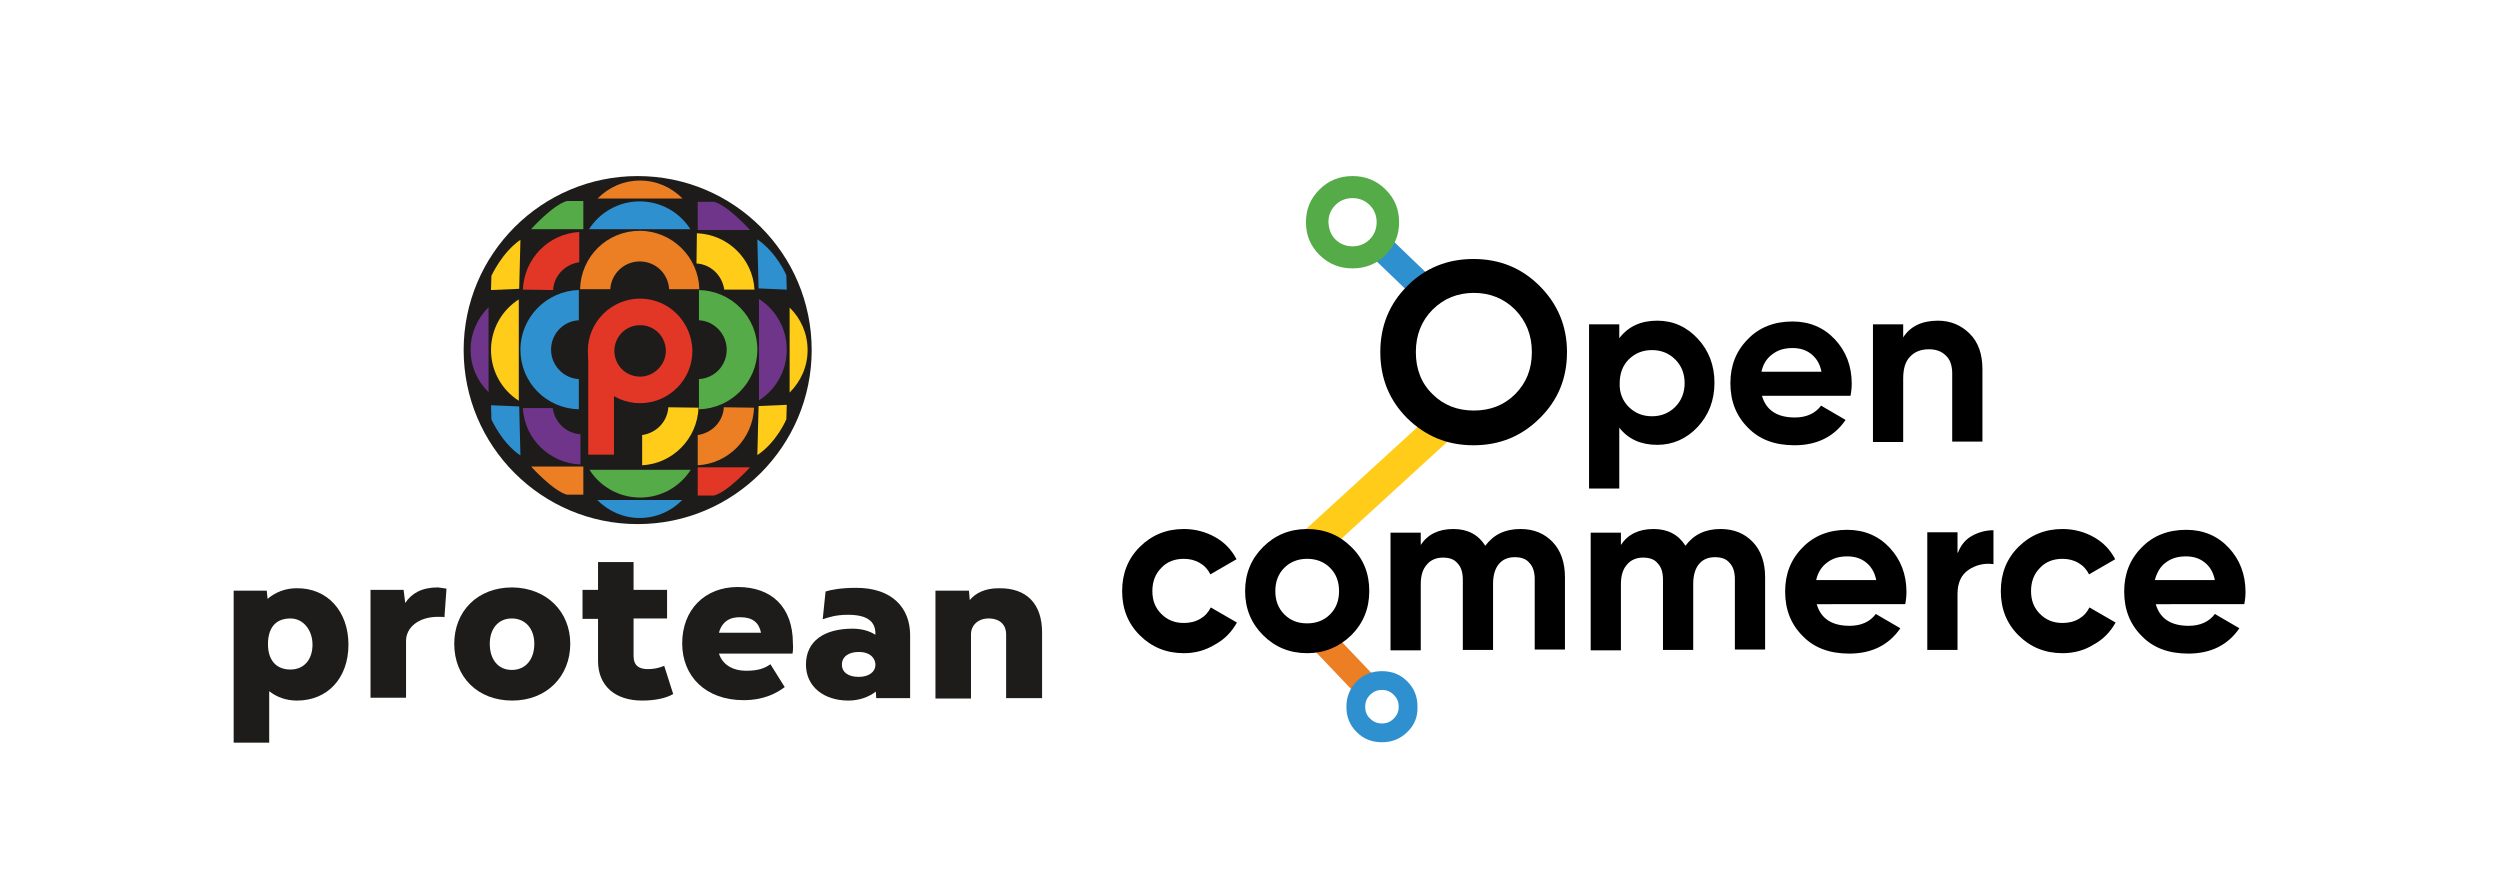 <?xml version="1.0" encoding="utf-8"?>
<!-- Generator: Adobe Illustrator 26.0.1, SVG Export Plug-In . SVG Version: 6.00 Build 0)  -->
<svg version="1.1" id="Layer_1" xmlns="http://www.w3.org/2000/svg" xmlns:xlink="http://www.w3.org/1999/xlink" x="0px" y="0px"
	 viewBox="0 0 612 217.3" style="enable-background:new 0 0 612 217.3;" xml:space="preserve">
<style type="text/css">
	.st0{fill:#FFCD19;}
	.st1{fill:#2F90CF;}
	.st2{fill:#EC7E24;}
	.st3{fill:#54AB47;}
	.st4{fill:#1D1C1A;}
	.st5{fill:#E23726;}
	.st6{fill:#6F358A;}
</style>
<g>
	<g>
		<g>
			<g>
				
					<rect x="316.1" y="114.4" transform="matrix(0.738 -0.675 0.675 0.738 8.745 258.865)" class="st0" width="42.8" height="7.6"/>
			</g>
			<g>
				
					<rect x="338.4" y="56.9" transform="matrix(0.693 -0.721 0.721 0.693 58.784 265.957)" class="st1" width="6.4" height="14.3"/>
			</g>
			<g>
				
					<rect x="324.7" y="152.2" transform="matrix(0.724 -0.69 0.69 0.724 -20.524 270.794)" class="st2" width="6.3" height="17.7"/>
			</g>
			<g>
				<path class="st3" d="M339.2,62.4c-2.2,2.2-4.9,3.3-8.1,3.3c-3.2,0-5.9-1.1-8.1-3.3c-2.2-2.2-3.3-4.8-3.3-8s1.1-5.8,3.3-8
					c2.2-2.2,4.9-3.3,8.1-3.3c3.2,0,5.9,1.1,8.1,3.3c2.2,2.2,3.3,4.8,3.3,8S341.4,60.2,339.2,62.4z M326.9,58.6
					c1.1,1.1,2.5,1.7,4.2,1.7c1.7,0,3.1-0.6,4.2-1.7c1.1-1.1,1.7-2.5,1.7-4.2c0-1.7-0.6-3.1-1.7-4.2c-1.1-1.1-2.5-1.7-4.2-1.7
					c-1.7,0-3.1,0.6-4.2,1.7c-1.1,1.1-1.7,2.5-1.7,4.2C325.3,56.1,325.8,57.5,326.9,58.6z"/>
			</g>
			<g>
				<path d="M376.9,102.4c-4.4,4.4-9.8,6.6-16.2,6.6c-6.4,0-11.7-2.2-16.2-6.6c-4.4-4.4-6.6-9.8-6.6-16.2c0-6.4,2.2-11.8,6.6-16.2
					c4.4-4.4,9.8-6.6,16.2-6.6c6.4,0,11.8,2.2,16.2,6.6c4.4,4.4,6.7,9.8,6.7,16.2C383.6,92.6,381.4,98,376.9,102.4z M350.7,96.5
					c2.7,2.7,6.1,4,10.1,4c4,0,7.4-1.3,10.1-4c2.7-2.7,4.1-6.1,4.1-10.3c0-4.2-1.4-7.6-4.1-10.4c-2.7-2.7-6.1-4.1-10.1-4.1
					c-4,0-7.4,1.4-10.1,4.1c-2.7,2.7-4.1,6.2-4.1,10.4C346.6,90.3,347.9,93.8,350.7,96.5z"/>
				<path d="M405.7,78.5c3.9,0,7.2,1.5,9.9,4.4c2.7,2.9,4.1,6.5,4.1,10.8c0,4.3-1.4,7.9-4.1,10.8c-2.7,2.9-6.1,4.4-9.9,4.4
					c-4,0-7.1-1.4-9.3-4.2v14.9H389V79.4h7.4v3.4C398.6,79.9,401.7,78.5,405.7,78.5z M398.7,99.6c1.5,1.5,3.4,2.3,5.7,2.3
					s4.2-0.8,5.7-2.3c1.5-1.5,2.3-3.5,2.3-5.8c0-2.4-0.8-4.3-2.3-5.8c-1.5-1.5-3.4-2.3-5.7-2.3s-4.2,0.8-5.7,2.3
					c-1.5,1.5-2.2,3.5-2.2,5.8C396.4,96.1,397.2,98.1,398.7,99.6z"/>
				<path d="M431.3,96.8c1,3.6,3.7,5.4,8.1,5.4c2.8,0,5-1,6.4-2.9l6,3.5c-2.8,4.1-7,6.2-12.5,6.2c-4.8,0-8.6-1.4-11.4-4.3
					c-2.9-2.9-4.3-6.5-4.3-10.9c0-4.3,1.4-7.9,4.3-10.8c2.8-2.9,6.5-4.3,10.9-4.3c4.2,0,7.7,1.5,10.4,4.4c2.7,2.9,4.1,6.5,4.1,10.8
					c0,1-0.1,2-0.3,3H431.3z M431.2,91h14.7c-0.4-2-1.3-3.4-2.6-4.4s-2.8-1.4-4.5-1.4c-2,0-3.6,0.5-4.9,1.5
					C432.4,87.8,431.6,89.2,431.2,91z"/>
				<path d="M474.4,78.5c3.1,0,5.7,1.1,7.8,3.2c2.1,2.1,3.1,5,3.1,8.7v17.7h-7.4V91.4c0-1.9-0.5-3.4-1.6-4.4c-1-1-2.4-1.5-4.1-1.5
					c-1.9,0-3.5,0.6-4.6,1.8c-1.2,1.2-1.7,3-1.7,5.4v15.5h-7.4V79.4h7.4v3.2C467.6,79.9,470.5,78.5,474.4,78.5z"/>
				<path d="M289.8,159.9c-4.3,0-7.9-1.5-10.8-4.4s-4.3-6.5-4.3-10.8c0-4.3,1.4-7.9,4.3-10.8c2.9-2.9,6.5-4.4,10.8-4.4
					c2.8,0,5.4,0.7,7.7,2c2.3,1.3,4,3.1,5.2,5.4l-6.4,3.7c-0.6-1.2-1.4-2.1-2.6-2.8c-1.2-0.7-2.5-1-3.9-1c-2.2,0-4.1,0.7-5.5,2.2
					c-1.5,1.5-2.2,3.4-2.2,5.7c0,2.3,0.7,4.1,2.2,5.6c1.5,1.5,3.3,2.2,5.5,2.2c1.5,0,2.8-0.3,4-1c1.2-0.7,2-1.6,2.6-2.8l6.4,3.7
					c-1.3,2.3-3,4.1-5.4,5.4C295.1,159.2,292.6,159.9,289.8,159.9z"/>
				<path d="M330.8,155.5c-3,2.9-6.6,4.4-10.8,4.4c-4.3,0-7.9-1.5-10.8-4.4c-2.9-2.9-4.4-6.5-4.4-10.8s1.5-7.9,4.4-10.8
					c2.9-2.9,6.5-4.4,10.8-4.4c4.3,0,7.9,1.5,10.8,4.4c3,2.9,4.4,6.5,4.4,10.8S333.7,152.6,330.8,155.5z M314.4,150.4
					c1.5,1.5,3.3,2.2,5.6,2.2c2.2,0,4.1-0.7,5.6-2.2c1.5-1.5,2.2-3.4,2.2-5.7s-0.7-4.2-2.2-5.7c-1.5-1.5-3.4-2.2-5.6-2.2
					c-2.2,0-4.1,0.7-5.6,2.2c-1.5,1.5-2.2,3.4-2.2,5.7S312.9,148.9,314.4,150.4z"/>
				<path d="M372.2,129.5c3.3,0,5.9,1.1,7.9,3.2c2,2.1,3,5,3,8.6v17.7h-7.4v-17.2c0-1.7-0.4-3.1-1.3-4c-0.8-1-2-1.4-3.6-1.4
					c-1.7,0-3,0.6-3.9,1.7c-0.9,1.1-1.4,2.7-1.4,4.8v16.2h-7.4v-17.2c0-1.7-0.4-3.1-1.3-4c-0.8-1-2-1.4-3.6-1.4
					c-1.6,0-3,0.6-3.9,1.7c-1,1.1-1.5,2.7-1.5,4.8v16.2h-7.4v-28.8h7.4v3c1.7-2.6,4.4-3.9,8-3.9c3.5,0,6.1,1.4,7.8,4.1
					C365.6,130.9,368.4,129.5,372.2,129.5z"/>
				<path d="M421.2,129.5c3.3,0,5.9,1.1,7.9,3.2c2,2.1,3,5,3,8.6v17.7h-7.4v-17.2c0-1.7-0.4-3.1-1.3-4c-0.8-1-2-1.4-3.6-1.4
					c-1.7,0-3,0.6-3.9,1.7c-0.9,1.1-1.4,2.7-1.4,4.8v16.2h-7.4v-17.2c0-1.7-0.4-3.1-1.3-4c-0.8-1-2-1.4-3.6-1.4
					c-1.6,0-3,0.6-3.9,1.7c-1,1.1-1.5,2.7-1.5,4.8v16.2h-7.4v-28.8h7.4v3c1.7-2.6,4.4-3.9,8-3.9c3.5,0,6.1,1.4,7.8,4.1
					C414.6,130.9,417.4,129.5,421.2,129.5z"/>
				<path d="M444.7,147.8c1,3.6,3.7,5.4,8.1,5.4c2.8,0,5-1,6.4-2.9l6,3.5c-2.8,4.1-7,6.2-12.5,6.2c-4.8,0-8.6-1.4-11.4-4.3
					c-2.9-2.9-4.3-6.5-4.3-10.9c0-4.3,1.4-7.9,4.3-10.8c2.8-2.9,6.5-4.3,10.9-4.3c4.2,0,7.7,1.5,10.4,4.4c2.7,2.9,4.1,6.5,4.1,10.8
					c0,1-0.1,2-0.3,3H444.7z M444.6,142h14.7c-0.4-2-1.3-3.4-2.6-4.4c-1.3-1-2.8-1.4-4.5-1.4c-2,0-3.6,0.5-4.9,1.5
					C445.9,138.7,445,140.2,444.6,142z"/>
				<path d="M479.3,135.3c0.7-1.8,1.8-3.2,3.4-4.1c1.6-0.9,3.4-1.4,5.3-1.4v8.3c-2.3-0.3-4.3,0.2-6.1,1.4c-1.8,1.2-2.7,3.2-2.7,5.9
					v13.7h-7.4v-28.8h7.4V135.3z"/>
				<path d="M504.9,159.9c-4.3,0-7.9-1.5-10.8-4.4s-4.3-6.5-4.3-10.8c0-4.3,1.4-7.9,4.3-10.8c2.9-2.9,6.5-4.4,10.8-4.4
					c2.8,0,5.4,0.7,7.7,2c2.3,1.3,4,3.1,5.2,5.4l-6.4,3.7c-0.6-1.2-1.4-2.1-2.6-2.8c-1.2-0.7-2.5-1-3.9-1c-2.2,0-4.1,0.7-5.5,2.2
					c-1.5,1.5-2.2,3.4-2.2,5.7c0,2.3,0.7,4.1,2.2,5.6c1.5,1.5,3.3,2.2,5.5,2.2c1.5,0,2.8-0.3,4-1c1.2-0.7,2-1.6,2.6-2.8l6.4,3.7
					c-1.3,2.3-3,4.1-5.4,5.4C510.3,159.2,507.7,159.9,504.9,159.9z"/>
				<path d="M527.7,147.8c1,3.6,3.7,5.4,8.1,5.4c2.8,0,5-1,6.4-2.9l6,3.5c-2.8,4.1-7,6.2-12.5,6.2c-4.8,0-8.6-1.4-11.4-4.3
					c-2.9-2.9-4.3-6.5-4.3-10.9c0-4.3,1.4-7.9,4.3-10.8c2.8-2.9,6.5-4.3,10.9-4.3c4.2,0,7.7,1.5,10.4,4.4c2.7,2.9,4.1,6.5,4.1,10.8
					c0,1-0.1,2-0.3,3H527.7z M527.5,142h14.7c-0.4-2-1.3-3.4-2.6-4.4s-2.8-1.4-4.5-1.4c-2,0-3.6,0.5-4.9,1.5
					C528.8,138.7,528,140.2,527.5,142z"/>
			</g>
			<g>
				<path class="st1" d="M344.5,179.2c-1.7,1.7-3.8,2.5-6.2,2.5c-2.5,0-4.5-0.8-6.2-2.5c-1.7-1.7-2.5-3.7-2.5-6.2
					c0-2.5,0.9-4.5,2.5-6.2c1.7-1.7,3.8-2.5,6.2-2.5c2.5,0,4.5,0.8,6.2,2.5c1.7,1.7,2.5,3.7,2.5,6.2
					C347.1,175.5,346.2,177.6,344.5,179.2z M335.4,175.9c0.8,0.8,1.7,1.2,2.9,1.2c1.2,0,2.1-0.4,2.9-1.2c0.8-0.8,1.2-1.7,1.2-2.9
					s-0.4-2.1-1.2-2.9c-0.8-0.8-1.7-1.2-2.9-1.2c-1.2,0-2.1,0.4-2.9,1.2c-0.8,0.8-1.2,1.7-1.2,2.9S334.6,175.2,335.4,175.9z"/>
			</g>
		</g>
	</g>
	<g>
		<path class="st4" d="M85.3,157.8c0,8.2-5.1,13.7-12.6,13.7c-2.6,0-4.9-0.8-6.8-2.3v12.6h-8.7v-37.2h8.1l0.2,2
			c1.9-1.6,4.3-2.6,7.1-2.6C80.2,143.9,85.3,149.7,85.3,157.8 M76.5,157.8c0-3.5-2.2-6.4-5.4-6.4c-3.8,0-5.5,2.5-5.5,6.3
			c0,3.9,2,6.2,5.5,6.2C74.4,163.9,76.5,161.5,76.5,157.8"/>
		<path class="st4" d="M109.3,144.1l-0.5,7c-0.3-0.1-0.6-0.1-1.6-0.1c-4.6,0-7.8,2.5-7.8,5.9v13.9h-8.7v-26.4h8.1l0.4,3.2
			c1.6-2.4,4.1-3.8,8-3.8C107.9,143.9,108.8,144,109.3,144.1"/>
		<path class="st4" d="M139.6,157.6c0,8-5.8,13.9-14.2,13.9c-8.5,0-14.2-5.8-14.2-13.9c0-7.9,5.6-13.8,14.2-13.8
			C133.8,143.9,139.6,149.7,139.6,157.6 M130.8,157.6c0-3.7-2.2-6.2-5.5-6.2c-3.4,0-5.4,2.6-5.4,6.2c0,3.8,2,6.4,5.4,6.4
			C128.7,164,130.8,161.4,130.8,157.6"/>
		<path class="st4" d="M164.8,169.9c-1.7,1-4.4,1.6-7.6,1.6c-6.5,0-10.8-3.5-10.8-9.7v-10.3h-3.8v-7.1h3.8v-6.8h8.7v6.8h8.2v7h-8.2
			v9.2c0,2.4,1.4,3.2,3.5,3.2c1.3,0,2.5-0.2,4-0.8L164.8,169.9z"/>
		<path class="st4" d="M194,160h-18c0.8,2.5,3.1,4.2,6.7,4.2c2.9,0,4.5-0.6,5.9-1.6l3.5,5.6c-2,1.5-5.1,3.2-10.1,3.2
			c-9.2,0-15-5.8-15-13.9c0-8.2,5.5-13.8,13.6-13.8c8.3,0,13.5,4.9,13.5,13.8C194.2,158.5,194.1,159.6,194,160 M176,154.9h10.3
			c-0.5-2.5-2.1-3.8-5-3.8C178.7,151,176.7,152.2,176,154.9"/>
		<path class="st4" d="M222.8,155.5v15.4h-8.3l-0.1-1.6c-1.8,1.4-4.2,2.2-6.7,2.2c-6,0-10.4-3.4-10.4-8.8c0-5.8,4.5-8.8,11.4-8.8
			c2.1,0,4.1,0.5,5.6,1.5v-0.3c0-2.9-1.9-4.6-6.7-4.6c-3,0-4.7,0.6-6.2,1.1l0.7-6.8c1.2-0.4,3.7-0.9,7.5-0.9
			C218.4,143.9,222.8,148.8,222.8,155.5 M214.3,162.7c0-1.3-1-3.1-4.1-3.1c-2.5,0-4.1,1.2-4.1,3.1c0,1.9,1.6,3,4.1,3
			C212.7,165.7,214.3,164.5,214.3,162.7"/>
		<path class="st4" d="M255.1,154.8v16.1h-8.8v-15.7c0-2.1-1.4-3.8-4.3-3.8c-2.5,0-4.3,1.6-4.3,3.9v15.7H229v-26.4h8.2l0.2,2.3
			c1.4-1.7,3.7-2.9,7.1-2.9C251.5,143.9,255.1,148,255.1,154.8"/>
		<path class="st4" d="M198.7,85.7c0,23.5-19.1,42.6-42.6,42.6s-42.6-19.1-42.6-42.6c0-23.5,19.1-42.6,42.6-42.6
			S198.7,62.1,198.7,85.7"/>
		<path class="st5" d="M156.7,73.1c-7,0-12.8,5.7-12.8,12.8c0,7,5.7,12.8,12.8,12.8c7,0,12.8-5.7,12.8-12.8
			C169.4,78.8,163.7,73.1,156.7,73.1 M156.7,92.2c-3.5,0-6.3-2.8-6.3-6.3c0-3.5,2.8-6.3,6.3-6.3c3.5,0,6.3,2.8,6.3,6.3
			C163,89.3,160.1,92.2,156.7,92.2"/>
		<path class="st2" d="M167.1,48.6c-2.7-2.7-6.3-4.4-10.4-4.4c-4.1,0-7.8,1.7-10.4,4.4H167.1z"/>
		<path class="st0" d="M193.3,96.1c2.7-2.7,4.4-6.3,4.4-10.4c0-4.1-1.7-7.8-4.4-10.4V96.1z"/>
		<path class="st6" d="M119.6,75.2c-2.7,2.7-4.4,6.3-4.4,10.4c0,4.1,1.7,7.8,4.4,10.4V75.2z"/>
		<path class="st1" d="M146.2,122.4c2.7,2.7,6.3,4.4,10.4,4.4c4.1,0,7.8-1.7,10.4-4.4H146.2z"/>
		<path class="st1" d="M169,56.1c-2.6-4.1-7.2-6.8-12.4-6.8c-5.2,0-9.8,2.7-12.4,6.8H169z"/>
		<path class="st6" d="M185.8,98c4.1-2.6,6.8-7.2,6.8-12.4c0-5.2-2.7-9.8-6.8-12.4V98z"/>
		<path class="st0" d="M127,73.3c-4.1,2.6-6.8,7.2-6.8,12.4c0,5.2,2.7,9.8,6.8,12.4V73.3z"/>
		<path class="st3" d="M144.3,115c2.6,4.1,7.2,6.8,12.4,6.8c5.2,0,9.8-2.7,12.4-6.8H144.3z"/>
		<path class="st6" d="M142.1,106.3c-3.5-0.2-6.3-2.9-6.8-6.4H128c0.4,7.5,6.5,13.5,14.1,13.8L142.1,106.3z"/>
		<path class="st2" d="M177.2,99.7c-0.2,3.5-2.9,6.3-6.4,6.8v7.4c7.5-0.4,13.5-6.5,13.8-14.1L177.2,99.7z"/>
		<path class="st0" d="M170.5,64.5c3.5,0.2,6.3,2.9,6.8,6.4h7.4c-0.4-7.5-6.5-13.5-14.1-13.8L170.5,64.5z"/>
		<path class="st5" d="M135.4,71c0.2-3.5,2.9-6.3,6.4-6.8v-7.4c-7.5,0.4-13.5,6.5-13.8,14.1L135.4,71z"/>
		<path class="st0" d="M127.4,58.7l-0.3,12l-6.9,0.3l0.1-3.5C120.4,67.4,122.8,61.9,127.4,58.7"/>
		<path class="st1" d="M185.4,58.6l0.3,12l6.9,0.3l-0.1-3.5C192.5,67.3,190.1,61.8,185.4,58.6"/>
		<path class="st0" d="M185.4,111.4l0.3-12l6.9-0.3l-0.1,3.5C192.5,102.7,190.1,108.3,185.4,111.4"/>
		<path class="st1" d="M127.4,111.5l-0.3-12l-6.9-0.3l0.1,3.5C120.4,102.8,122.8,108.4,127.4,111.5"/>
		<path class="st3" d="M130,56.1c0,0,5.4-6,8.8-6.9h4l0,6.9H130z"/>
		<path class="st6" d="M183.6,56.3c0,0-5.4-6-8.8-6.9h-4l0,6.9H183.6z"/>
		<path class="st5" d="M183.6,114.4c0,0-5.4,6-8.8,6.9h-4l0-6.9H183.6z"/>
		<path class="st2" d="M130,114.2c0,0,5.4,6,8.8,6.9h4l0-6.9H130z"/>
		<rect x="144" y="86.4" class="st5" width="6.3" height="24.9"/>
		<path class="st2" d="M149.4,70.8c0.2-3.8,3.4-6.8,7.2-6.8c3.9,0,7,3,7.2,6.8h7.4c-0.2-7.9-6.7-14.3-14.6-14.3
			c-8,0-14.4,6.3-14.6,14.3H149.4z"/>
		<path class="st3" d="M171.1,78.4c3.8,0.2,6.8,3.4,6.8,7.2c0,3.9-3,7-6.8,7.2v7.4c7.9-0.2,14.3-6.7,14.3-14.6
			c0-8-6.3-14.4-14.3-14.6V78.4z"/>
		<path class="st1" d="M141.7,92.8c-3.8-0.2-6.8-3.4-6.8-7.2c0-3.9,3-7,6.8-7.2V71c-7.9,0.2-14.3,6.7-14.3,14.6
			c0,8,6.3,14.4,14.3,14.6V92.8z"/>
		<path class="st0" d="M163.6,99.7c-0.2,3.5-2.9,6.3-6.4,6.8v7.4c7.5-0.4,13.5-6.5,13.8-14.1L163.6,99.7z"/>
	</g>
</g>
</svg>

